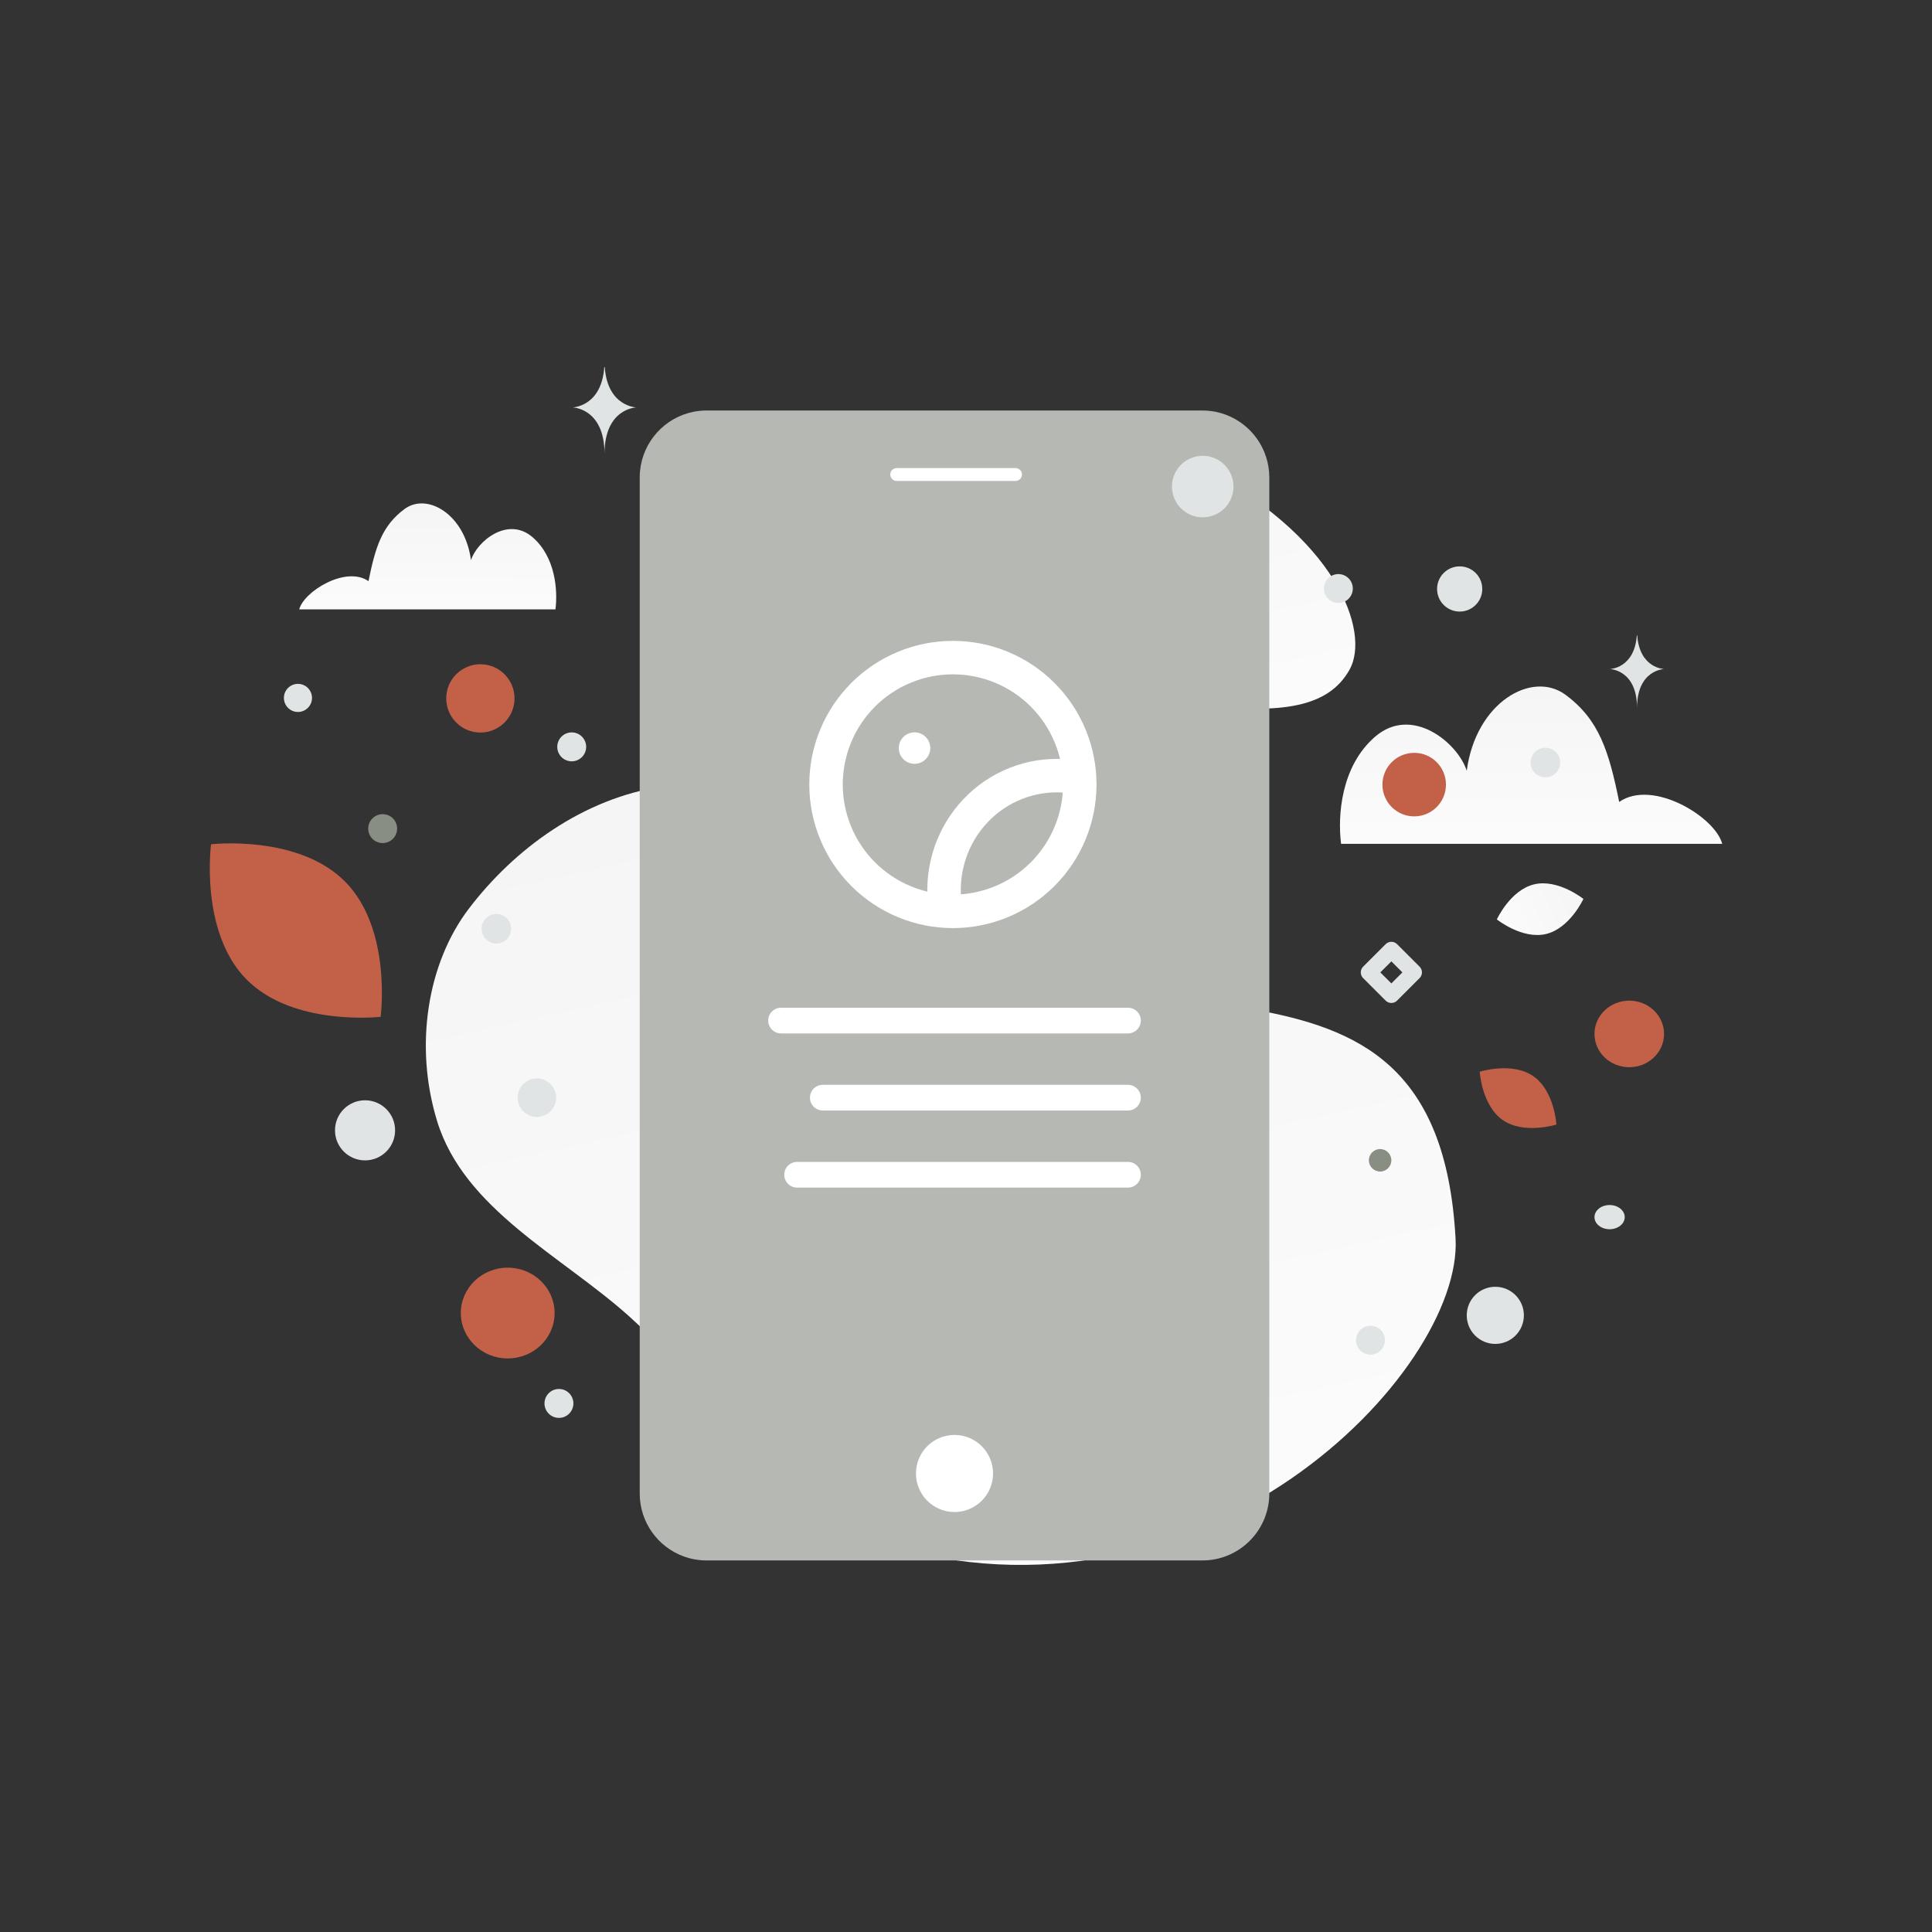 
<svg width="600" height="600" viewBox="0 0 600 600" fill="none" xmlns="http://www.w3.org/2000/svg">
<rect x="0" y="0" width="600" height="600" fill="#333333" stroke="none"/>
<rect width="600" height="600" fill="none"/>
<path d="M452.04 384.669C454.29 426.126 373.237 510.426 273.334 479.224C226.87 464.711 230.806 440.622 195.475 408.876C174.415 389.955 144.157 375.647 135.741 348.144C128.472 324.404 132.93 298.888 145.533 282.291C173.881 244.965 231.106 219.406 287.492 278.216C343.878 337.025 446.226 277.747 452.04 384.669V384.669Z" fill="url(#paint0_linear_182_1603)"/>
<path d="M419.113 207.982C412.45 219.872 397.86 221.505 374.486 219.246C356.906 217.544 340.875 216.226 323.295 206.641C310.989 199.937 301.249 190.866 294.139 182.056C286.435 172.512 275.682 161.62 280.954 150.799C288.197 135.934 330.091 123.414 370.77 143.888C415.457 166.384 425.629 196.362 419.113 207.982V207.982Z" fill="url(#paint1_linear_182_1603)"/>
<path d="M380.495 128.725C380.062 128.569 379.624 128.428 379.181 128.302C379.034 128.26 378.89 128.215 378.743 128.177C378.429 128.098 378.113 128.022 377.797 127.95C377.645 127.918 377.493 127.887 377.341 127.859C377.023 127.8 376.705 127.746 376.385 127.699C376.199 127.673 376.012 127.649 375.824 127.627C375.688 127.612 375.552 127.596 375.414 127.584C375.199 127.564 374.984 127.548 374.768 127.535C374.655 127.528 374.541 127.516 374.428 127.512C374.094 127.496 373.76 127.488 373.426 127.488H219.435C218.03 127.487 216.628 127.628 215.251 127.911C206.463 129.71 199.699 137.077 198.777 146.173C198.706 146.874 198.67 147.583 198.67 148.302V463.796C198.67 472.805 204.379 480.475 212.37 483.373C212.405 483.387 212.441 483.398 212.477 483.409C212.873 483.55 213.276 483.678 213.681 483.794C213.828 483.836 213.973 483.88 214.122 483.919C214.278 483.958 214.434 483.996 214.59 484.034C214.747 484.072 214.908 484.11 215.068 484.145C215.22 484.179 215.371 484.207 215.525 484.237C215.842 484.296 216.159 484.349 216.478 484.397C216.663 484.423 216.85 484.445 217.039 484.468C217.39 484.508 217.741 484.54 218.094 484.561C218.207 484.568 218.321 484.579 218.435 484.583C218.767 484.599 219.101 484.608 219.436 484.608H373.431C374.147 484.608 374.856 484.572 375.555 484.501C385.327 483.507 393.097 475.717 394.09 465.921C394.161 465.221 394.197 464.511 394.197 463.793V148.302C394.192 139.293 388.484 131.623 380.495 128.725Z" fill="#B6B9B3"/>
<path d="M296.431 469.574C303.043 469.574 308.402 464.214 308.402 457.603C308.402 450.992 303.043 445.632 296.431 445.632C289.82 445.632 284.46 450.992 284.46 457.603C284.46 464.214 289.82 469.574 296.431 469.574Z" fill="white"/>
<path d="M315.384 145.367H278.475C277.373 145.367 276.479 146.26 276.479 147.362C276.479 148.463 277.373 149.357 278.475 149.357H315.384C316.486 149.357 317.38 148.463 317.38 147.362C317.38 146.26 316.486 145.367 315.384 145.367Z" fill="white"/>
<path d="M534.849 262.081C532.784 253.832 513.278 241.784 502.854 249.048C499.655 233.333 496.662 223.532 486.208 215.791C475.755 208.049 458.313 218.168 455.511 239.364C452.71 230.651 438.467 218.908 427.026 228.809C416.44 237.972 415.378 253.324 416.484 262.067H534.849V262.081Z" fill="url(#paint2_linear_182_1603)"/>
<path d="M92.929 189.26C94.316 183.704 107.43 175.59 114.438 180.483C116.589 169.899 118.601 163.298 125.628 158.085C132.656 152.871 144.382 159.686 146.265 173.96C148.148 168.092 157.723 160.184 165.415 166.852C172.531 173.023 173.245 183.363 172.501 189.25H92.929V189.26Z" fill="url(#paint3_linear_182_1603)"/>
<path d="M284.02 237.212C286.719 237.212 288.907 235.024 288.907 232.325C288.907 229.626 286.719 227.438 284.02 227.438C281.321 227.438 279.132 229.626 279.132 232.325C279.132 235.024 281.321 237.212 284.02 237.212Z" fill="white"/>
<path d="M333.503 241.291C331.822 241.032 330.124 240.894 328.423 240.878C318.169 240.805 308.4 245.3 301.696 253.178C294.993 261.054 292.03 271.52 293.591 281.809" stroke="white" stroke-width="10.395" stroke-linecap="round" stroke-linejoin="round"/>
<path d="M335.337 243.626C335.336 254.077 331.185 264.099 323.795 271.488C316.406 278.878 306.383 283.029 295.933 283.03V283.03C285.483 283.03 275.46 278.878 268.071 271.489C260.681 264.099 256.529 254.077 256.529 243.626V243.626C256.529 233.176 260.681 223.153 268.07 215.764C275.46 208.374 285.482 204.223 295.933 204.223V204.223C306.383 204.223 316.406 208.374 323.796 215.764C331.185 223.153 335.337 233.176 335.337 243.626V243.626Z" stroke="white" stroke-width="10.395" stroke-linecap="round" stroke-linejoin="round"/>
<path d="M350.299 360.84H247.55C245.347 360.84 243.56 362.626 243.56 364.83V364.831C243.56 367.034 245.347 368.821 247.55 368.821H350.299C352.503 368.821 354.289 367.034 354.289 364.831V364.83C354.289 362.626 352.503 360.84 350.299 360.84Z" fill="white"/>
<path d="M350.3 336.899H255.53C253.327 336.899 251.54 338.685 251.54 340.889V340.89C251.54 343.093 253.327 344.88 255.53 344.88H350.3C352.503 344.88 354.289 343.093 354.289 340.89V340.889C354.289 338.685 352.503 336.899 350.3 336.899Z" fill="white"/>
<path d="M350.3 312.958H242.562C240.359 312.958 238.572 314.744 238.572 316.947V316.948C238.572 319.152 240.359 320.938 242.562 320.938H350.3C352.503 320.938 354.289 319.152 354.289 316.948V316.947C354.289 314.744 352.503 312.958 350.3 312.958Z" fill="white"/>
<path d="M166.749 334.903C170.054 334.903 172.734 337.583 172.734 340.889C172.734 344.194 170.054 346.874 166.749 346.874C163.443 346.874 160.763 344.194 160.763 340.889C160.763 337.583 163.443 334.903 166.749 334.903Z" fill="#E1E4E5"/>
<path d="M428.608 356.85C426.679 356.85 425.116 358.413 425.116 360.341C425.116 362.27 426.679 363.833 428.608 363.833C430.536 363.833 432.099 362.27 432.099 360.341C432.099 358.413 430.536 356.85 428.608 356.85Z" fill="#888F82"/>
<path d="M118.84 252.844C116.361 252.844 114.351 254.854 114.351 257.333C114.351 259.812 116.361 261.822 118.84 261.822C121.319 261.822 123.329 259.812 123.329 257.333C123.329 254.854 121.319 252.844 118.84 252.844Z" fill="#888F82"/>
<path d="M177.551 227.455C175.072 227.455 173.062 229.465 173.062 231.944C173.062 234.423 175.072 236.433 177.551 236.433C180.03 236.433 182.04 234.423 182.04 231.944C182.04 229.465 180.03 227.455 177.551 227.455Z" fill="#E1E4E5"/>
<path d="M425.615 411.715C428.094 411.715 430.104 413.725 430.104 416.204C430.104 418.684 428.094 420.693 425.615 420.693C423.136 420.693 421.126 418.684 421.126 416.204C421.126 413.725 423.136 411.715 425.615 411.715Z" fill="#E1E4E5"/>
<path d="M173.584 431.357C176.063 431.357 178.073 433.367 178.073 435.846C178.073 438.326 176.063 440.335 173.584 440.335C171.105 440.335 169.095 438.326 169.095 435.846C169.095 433.367 171.105 431.357 173.584 431.357Z" fill="#E1E4E5"/>
<path d="M415.639 178.286C418.118 178.286 420.128 180.296 420.128 182.775C420.128 185.254 418.118 187.264 415.639 187.264C413.16 187.264 411.15 185.254 411.15 182.775C411.15 180.296 413.16 178.286 415.639 178.286Z" fill="#E1E4E5"/>
<path d="M432.1 308.967L425.117 301.984L432.1 295.001L439.083 301.984L432.1 308.967Z" stroke="#E1E4E5" stroke-width="5.029" stroke-linecap="round" stroke-linejoin="round"/>
<path d="M480.128 290.065C472.706 291.823 464.856 285.528 464.856 285.528C464.856 285.528 469.045 276.387 476.47 274.634C483.892 272.876 491.739 279.164 491.739 279.164C491.739 279.164 487.55 288.306 480.128 290.065V290.065Z" fill="url(#paint4_linear_182_1603)"/>
<path d="M466.734 347.873C473.312 352.404 483.362 349.237 483.362 349.237C483.362 349.237 482.739 338.724 476.157 334.197C469.579 329.666 459.533 332.829 459.533 332.829C459.533 332.829 460.155 343.342 466.734 347.873Z" fill="#C26148"/>
<path d="M76.486 304.098C91.024 318.895 118.211 315.775 118.211 315.775C118.211 315.775 121.808 288.665 107.256 273.877C92.718 259.08 65.546 262.191 65.546 262.191C65.546 262.191 61.948 289.301 76.486 304.098Z" fill="#C26148"/>
<path d="M505.984 310.762C500.016 310.762 495.179 315.389 495.179 321.096C495.179 326.804 500.016 331.431 505.984 331.431C511.951 331.431 516.788 326.804 516.788 321.096C516.788 315.389 511.951 310.762 505.984 310.762Z" fill="#C26148"/>
<path d="M157.676 393.687C149.634 393.687 143.114 399.996 143.114 407.779C143.114 415.562 149.634 421.871 157.676 421.871C165.718 421.871 172.238 415.562 172.238 407.779C172.238 399.996 165.718 393.687 157.676 393.687Z" fill="#C26148"/>
<path d="M149.186 227.499C143.33 227.499 138.582 222.751 138.582 216.894C138.582 211.037 143.33 206.29 149.186 206.29C155.043 206.29 159.791 211.037 159.791 216.894C159.791 222.751 155.043 227.499 149.186 227.499Z" fill="#C26148"/>
<path d="M439.191 253.532C433.743 253.532 429.326 249.116 429.326 243.667C429.326 238.219 433.743 233.802 439.191 233.802C444.639 233.802 449.056 238.219 449.056 243.667C449.056 249.116 444.639 253.532 439.191 253.532Z" fill="#C26148"/>
<path d="M464.381 417.365C459.482 417.365 455.51 413.393 455.51 408.493C455.51 403.594 459.482 399.622 464.381 399.622C469.281 399.622 473.253 403.594 473.253 408.493C473.253 413.393 469.281 417.365 464.381 417.365Z" fill="#E1E4E5"/>
<path d="M113.368 360.368C108.215 360.368 104.037 356.19 104.037 351.036C104.037 345.882 108.215 341.704 113.368 341.704C118.522 341.704 122.7 345.882 122.7 351.036C122.7 356.19 118.522 360.368 113.368 360.368Z" fill="#E1E4E5"/>
<path d="M479.942 241.411C477.403 241.411 475.344 239.352 475.344 236.813C475.344 234.274 477.403 232.215 479.942 232.215C482.481 232.215 484.539 234.274 484.539 236.813C484.539 239.352 482.481 241.411 479.942 241.411Z" fill="#E1E4E5"/>
<path d="M453.317 189.927C449.441 189.927 446.299 186.785 446.299 182.91C446.299 179.034 449.441 175.892 453.317 175.892C457.193 175.892 460.334 179.034 460.334 182.91C460.334 186.785 457.193 189.927 453.317 189.927Z" fill="#E1E4E5"/>
<path d="M158.595 287.253C159.251 289.702 157.798 292.219 155.349 292.875C152.9 293.532 150.383 292.078 149.726 289.629C149.07 287.181 150.524 284.663 152.972 284.007C155.421 283.351 157.939 284.804 158.595 287.253Z" fill="#E1E4E5"/>
<path d="M92.532 221.108C90.122 221.108 88.168 219.154 88.168 216.744C88.168 214.334 90.122 212.38 92.532 212.38C94.942 212.38 96.895 214.334 96.895 216.744C96.895 219.154 94.942 221.108 92.532 221.108Z" fill="#E1E4E5"/>
<path d="M499.876 381.749C497.282 381.749 495.179 380.066 495.179 377.991C495.179 375.915 497.282 374.232 499.876 374.232C502.471 374.232 504.574 375.915 504.574 377.991C504.574 380.066 502.471 381.749 499.876 381.749Z" fill="#E1E4E5"/>
<path d="M382.744 148.633C384.109 153.729 381.085 158.967 375.988 160.333C370.892 161.699 365.654 158.674 364.288 153.578C362.923 148.481 365.947 143.243 371.043 141.878C376.14 140.512 381.378 143.536 382.744 148.633Z" fill="#E1E4E5"/>
<path d="M508.332 197.306H508.455C509.182 207.616 516.85 207.775 516.85 207.775C516.85 207.775 508.395 207.941 508.395 219.854C508.395 207.941 499.939 207.775 499.939 207.775C499.939 207.775 507.604 207.616 508.332 197.306V197.306ZM187.665 114H187.809C188.663 126.335 197.657 126.525 197.657 126.525C197.657 126.525 187.739 126.722 187.739 140.975C187.739 126.722 177.822 126.525 177.822 126.525C177.822 126.525 186.812 126.335 187.665 114Z" fill="#E1E4E5"/>
<defs>
<linearGradient id="paint0_linear_182_1603" x1="355.165" y1="633.172" x2="203.551" y2="-50.856" gradientUnits="userSpaceOnUse">
<stop stop-color="white"/>
<stop offset="1" stop-color="#EEEEEE"/>
</linearGradient>
<linearGradient id="paint1_linear_182_1603" x1="374.233" y1="285.038" x2="314.854" y2="18.211" gradientUnits="userSpaceOnUse">
<stop stop-color="white"/>
<stop offset="1" stop-color="#EEEEEE"/>
</linearGradient>
<linearGradient id="paint2_linear_182_1603" x1="478.025" y1="289.486" x2="477.404" y2="160.013" gradientUnits="userSpaceOnUse">
<stop stop-color="white"/>
<stop offset="1" stop-color="#EEEEEE"/>
</linearGradient>
<linearGradient id="paint3_linear_182_1603" x1="131.13" y1="207.717" x2="131.549" y2="120.52" gradientUnits="userSpaceOnUse">
<stop stop-color="white"/>
<stop offset="1" stop-color="#EEEEEE"/>
</linearGradient>
<linearGradient id="paint4_linear_182_1603" x1="452.179" y1="294.436" x2="517.15" y2="263.742" gradientUnits="userSpaceOnUse">
<stop stop-color="white"/>
<stop offset="1" stop-color="#EEEEEE"/>
</linearGradient>
</defs>
</svg>
